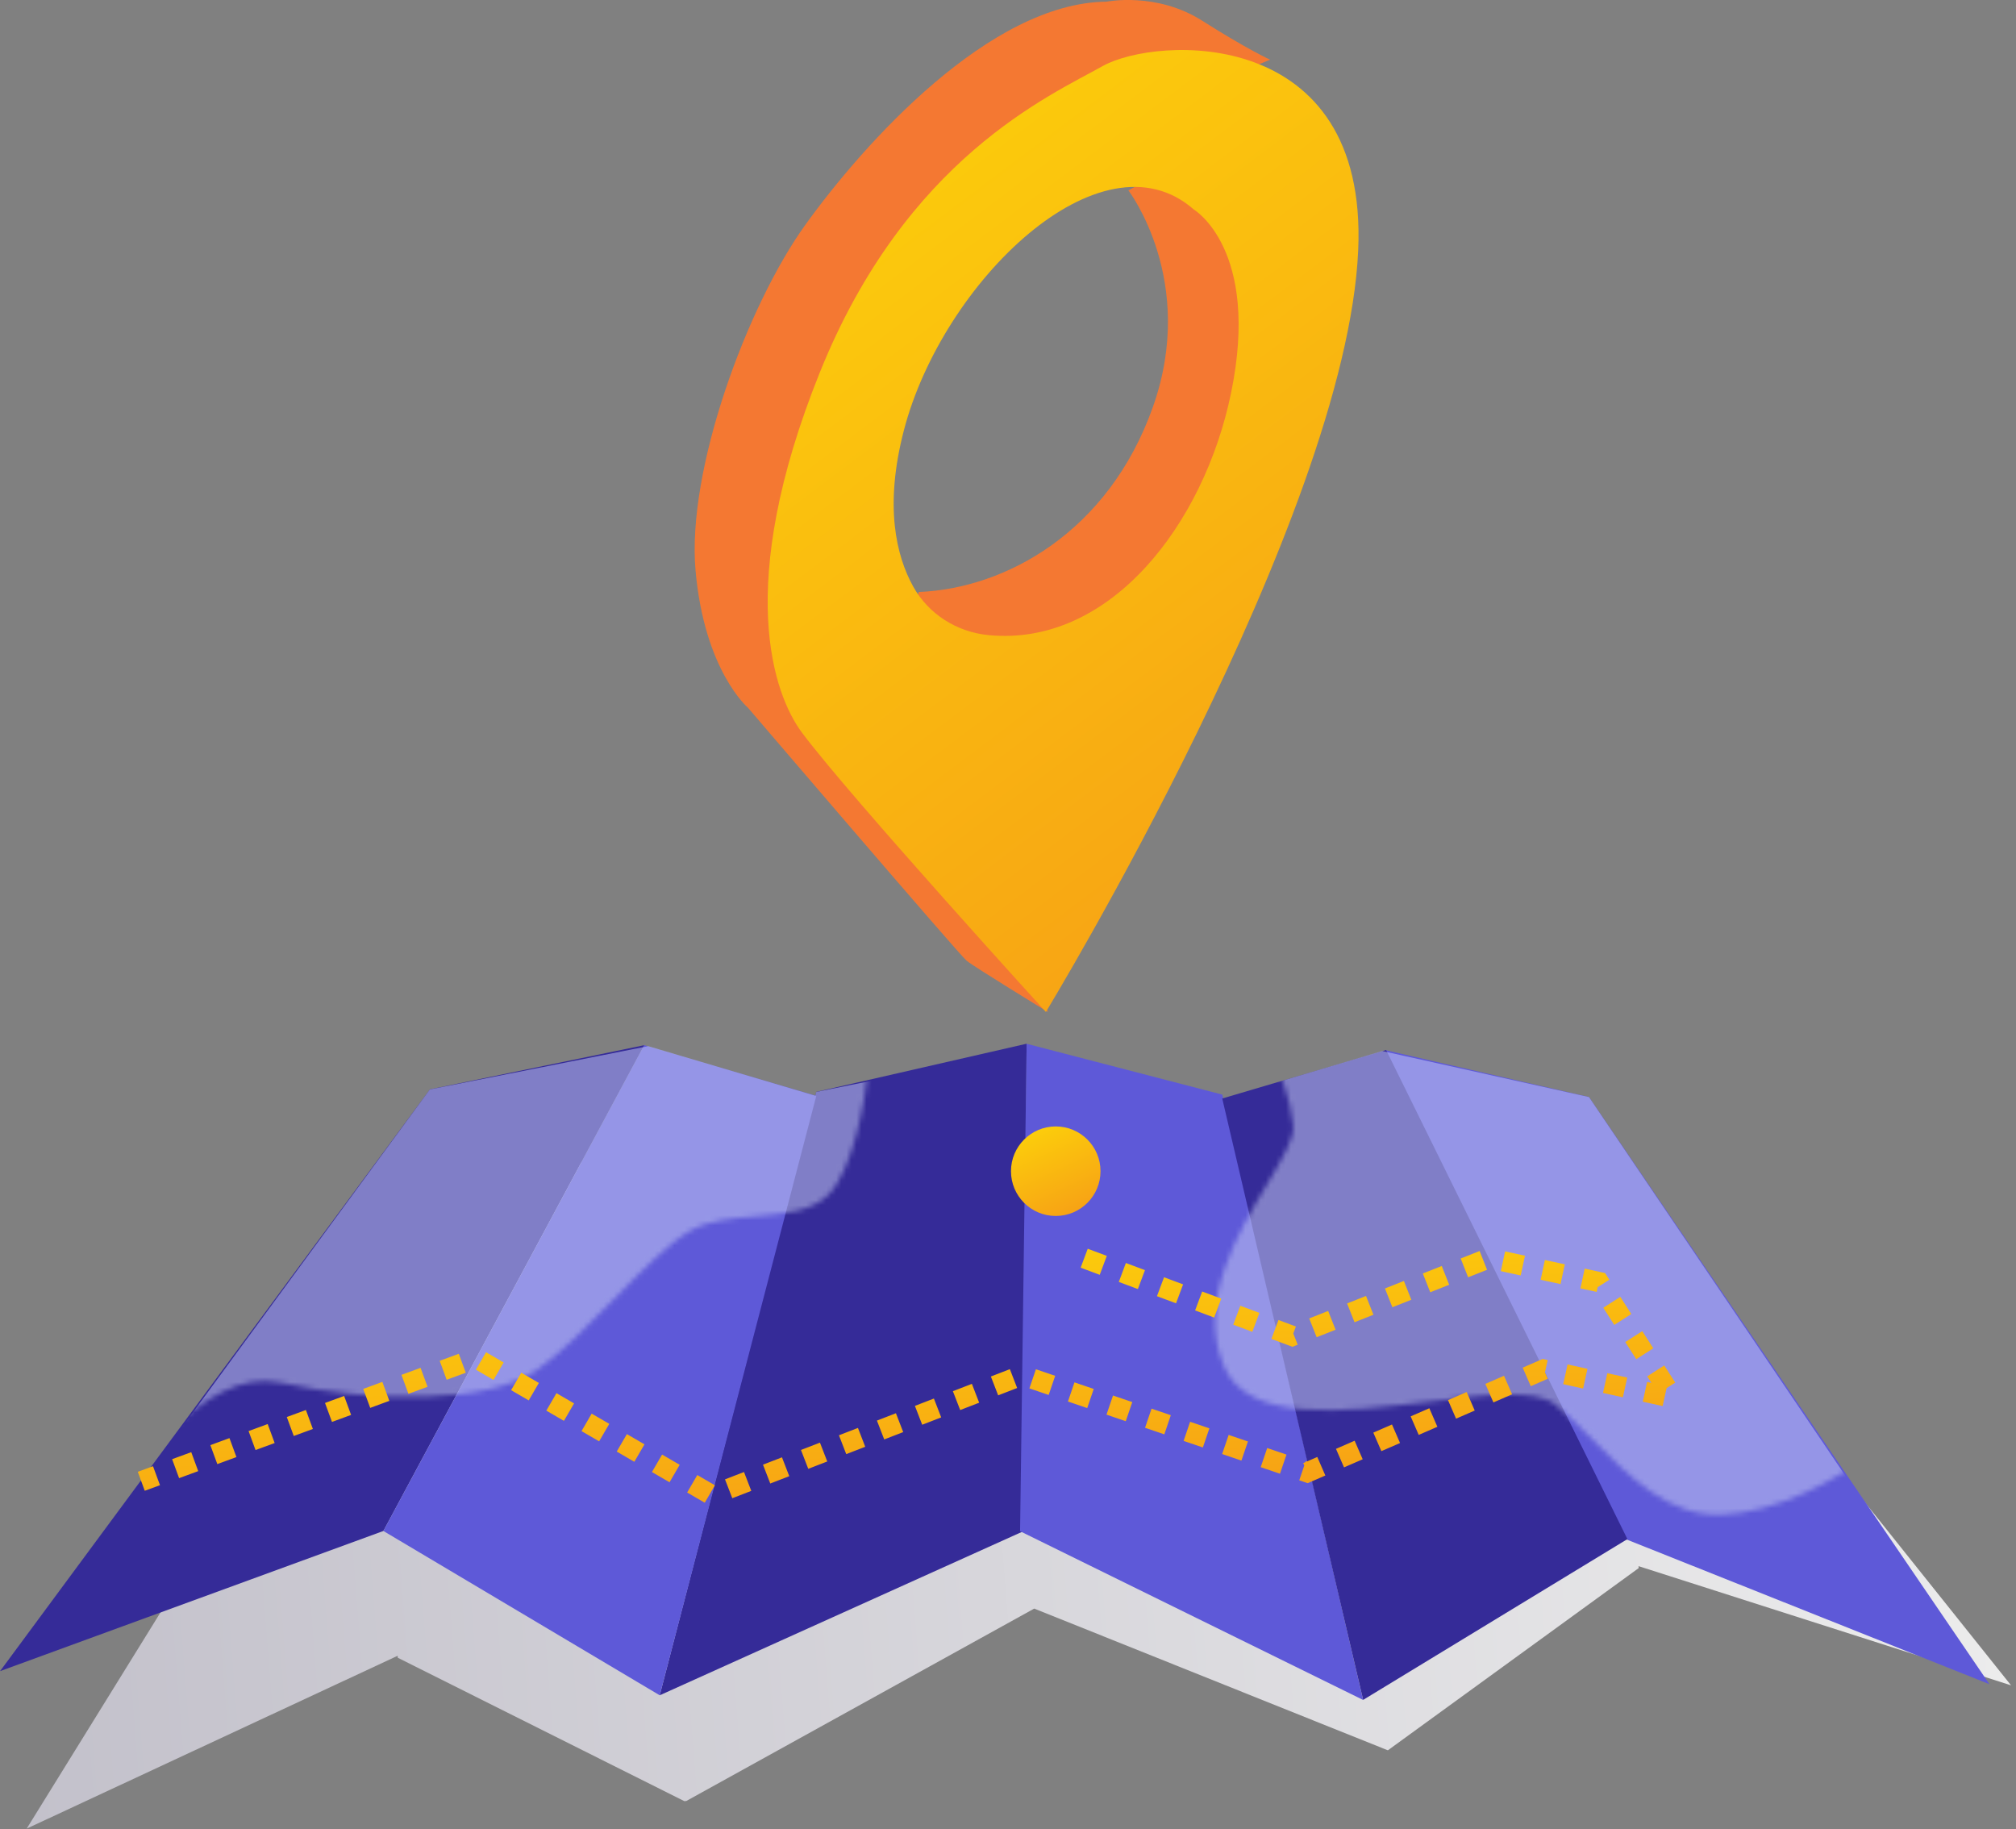 <svg width="399" height="362" viewBox="0 0 399 362" fill="none" xmlns="http://www.w3.org/2000/svg">
<rect x="0" y="0" width="399" height="362" fill="#808080" stroke="none"/>
<g clip-path="url(#clip0_1107_1554)">
<path d="M80.98 239.6L5.28 361.9L78.7 327.69L78.73 328.08L135.44 356.46L135.83 356.43L204.69 318.35L274.68 346.4L324.32 310.34L324.29 309.95L398.02 333.54L309.8 223.07L268.3 217.19L237.63 229.02L237.4 228.3L203.52 223.34L197.75 222.49L192.43 224.01L157.25 234.09L157.12 234.84L123.39 227.66L80.98 239.6Z" fill="url(#paint0_linear_1107_1554)"/>
<path d="M0.01 330.731L85.09 215.591L127.5 206.851L75.88 302.991L0.01 330.731Z" fill="#352B98"/>
<path d="M130.57 335.511L161.55 216.091L203.18 206.561L202.55 303.041L130.57 335.511Z" fill="#352B98"/>
<path d="M130.57 335.511L75.88 302.991L127.5 206.851L161.56 216.881L130.57 335.511Z" fill="#5E59D8"/>
<path d="M393.75 333.32L314.48 217.1L274.16 207.82L321.76 304.61L393.75 333.32Z" fill="#5E59D8"/>
<path d="M269.78 336.43L241.91 216.63L203.19 206.57L201.89 303.04L269.78 336.43Z" fill="#5E59D8"/>
<path d="M269.79 336.421L322.09 304.601L274.34 207.811L241.9 217.401L269.79 336.421Z" fill="#352B98"/>
<g opacity="0.5">
<mask id="mask0_1107_1554" style="mask-type:alpha" maskUnits="userSpaceOnUse" x="18" y="190" width="351" height="115">
<path fill-rule="evenodd" clip-rule="evenodd" d="M18.22 304.57C24.32 292.89 40.3 270.34 55.4 273.62C74.28 277.71 96.55 277.86 106.26 271.12C110.93 267.88 116.29 262.42 121.49 257.12C127.11 251.39 132.54 245.86 136.7 243.53C140.3 241.51 145 241.11 149.61 240.71C155.26 240.22 160.8 239.75 164.06 236.33C168.8 231.37 171.18 218.04 171.78 211.99L89.56 190.46L44.46 211.15L18.22 304.57ZM251.71 208.43C253.22 211.99 255.35 217.03 255.97 222.72C256.24 225.23 253.81 229.31 250.79 234.36C244.96 244.12 236.96 257.5 242.16 270.23C246.87 281.78 266.01 279.45 282.69 277.41C293.91 276.04 304.03 274.81 307.91 278.02C310.38 280.07 312.82 282.52 315.31 285.03C322.57 292.33 330.3 300.12 340.66 299.76C351.8 299.38 363.63 292.54 368.15 289.17L336.22 206.23L256.18 191.54L250.6 205.67C250.88 206.47 251.27 207.39 251.71 208.43Z" fill="#7B9DCB"/>
</mask>
<g mask="url(#mask0_1107_1554)">
<path d="M85.079 215.611L-0 331.581L75.879 303.241V303.631L130.18 336.381H130.57L202.21 303.831L269.78 337.301L322.1 305.251V304.861L393.74 334.171L314.48 217.121L273.57 208.001L242.07 217.381L241.9 216.641L208.52 209.031L202.83 207.731L197.41 208.831L161.55 216.111L161.36 216.851L128.3 207.041L85.079 215.611Z" fill="#CCD2F6"/>
</g>
</g>
<path d="M208.95 240.65C213.843 240.65 217.81 236.683 217.81 231.79C217.81 226.897 213.843 222.93 208.95 222.93C204.057 222.93 200.09 226.897 200.09 231.79C200.09 236.683 204.057 240.65 208.95 240.65Z" fill="url(#paint1_linear_1107_1554)"/>
<path d="M223.33 37.68C223.33 37.68 237.02 55.56 228.19 80.51C219.36 105.46 198.83 116.49 181.83 117.16L179.18 126.87L215.83 132.83L249.17 86.25L255.79 53.8L233.27 32.17L223.33 37.68Z" fill="#F47832"/>
<path d="M207.43 200.3C207.43 200.3 192.86 191.4 191.31 190.13C189.76 188.86 148.04 140.07 148.04 140.07C148.04 140.07 139.43 132.78 137.66 112.92C135.89 93.06 147.8 60.6 159.4 44.48C171 28.36 195.9 0.55 219 0.33C219 0.33 228.85 -1.66 237.9 4.08C246.95 9.82 251.37 11.81 251.37 11.81L210.09 29.03L165.94 87.31L182.28 145.37L207.43 200.3Z" fill="#F47832"/>
<path d="M218.269 13.06C207.759 18.95 179.329 31.31 162.259 73.7C145.189 116.09 153.209 137.57 158.679 144.93C168.039 157.52 208.219 201.63 206.999 200.27C206.999 200.27 266.459 102.55 268.809 49.56C270.799 4.83 228.779 7.18 218.269 13.06ZM243.639 77.82C238.319 103.63 219.759 128 195.689 125.7C189.399 125.1 183.759 121.56 180.709 116.03C177.399 110.03 174.979 100.21 178.889 85.18C186.539 55.75 217.969 25.38 236.259 41.45C236.249 41.45 249.529 49.27 243.639 77.82Z" fill="url(#paint2_linear_1107_1554)"/>
<path d="M214.58 249.01L255.78 264.4L294.67 249.01L316.43 253.72L331.14 276.68L305.53 271.04L258.73 291.39L202.3 272.17L140.91 295.92L94.24 268.79L27.96 293.16" stroke="url(#paint3_linear_1107_1554)" stroke-width="4" stroke-miterlimit="10" stroke-dasharray="4.03 4.03"/>
</g>
<defs>
<linearGradient id="paint0_linear_1107_1554" x1="0.612" y1="302.676" x2="393.134" y2="271.728" gradientUnits="userSpaceOnUse">
<stop stop-color="#C3C1CB"/>
<stop offset="1" stop-color="#ECECEC"/>
</linearGradient>
<linearGradient id="paint1_linear_1107_1554" x1="205.342" y1="222.93" x2="218.018" y2="250.342" gradientUnits="userSpaceOnUse">
<stop stop-color="#FCCE0B"/>
<stop offset="1" stop-color="#F4871B"/>
</linearGradient>
<linearGradient id="paint2_linear_1107_1554" x1="186.597" y1="9.896" x2="358.399" y2="238.068" gradientUnits="userSpaceOnUse">
<stop stop-color="#FCCE0B"/>
<stop offset="1" stop-color="#F4871B"/>
</linearGradient>
<linearGradient id="paint3_linear_1107_1554" x1="117.816" y1="249.01" x2="124.087" y2="336.646" gradientUnits="userSpaceOnUse">
<stop stop-color="#FCCE0B"/>
<stop offset="1" stop-color="#F4871B"/>
</linearGradient>
<clipPath id="clip0_1107_1554">
<rect width="398.01" height="361.91" fill="white"/>
</clipPath>
</defs>
</svg>
